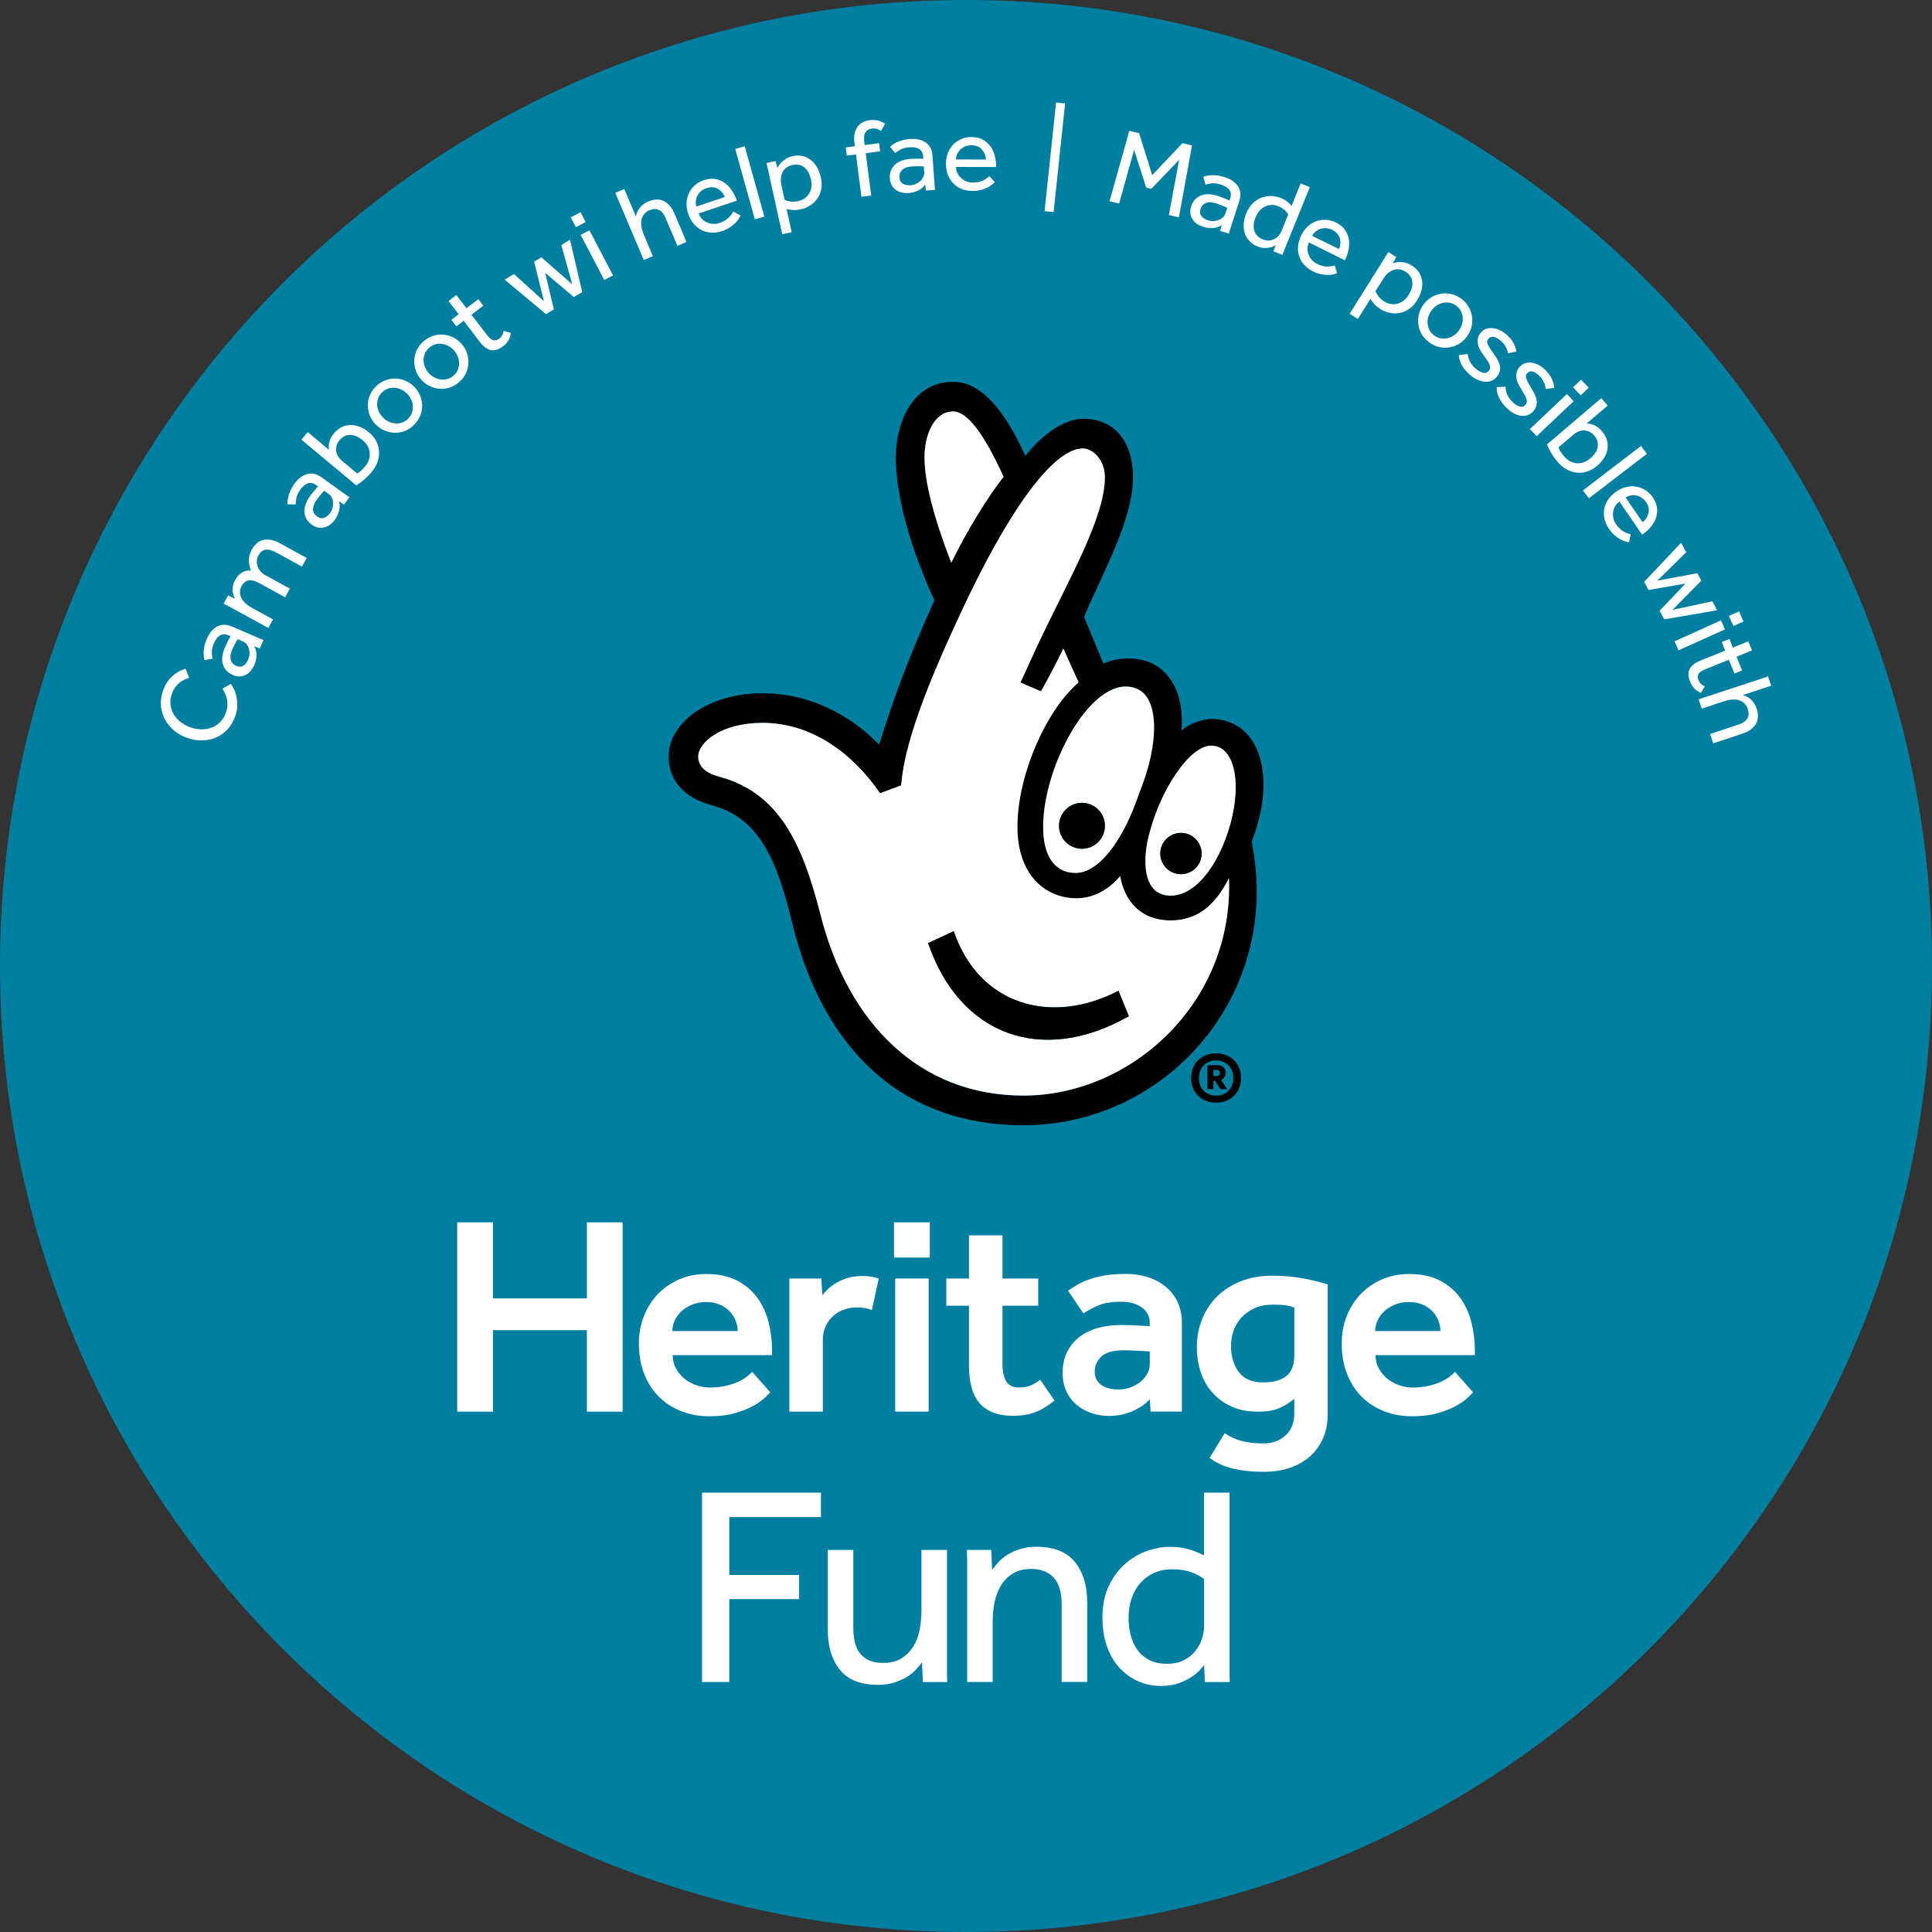 <?xml version="1.0" encoding="utf-8"?>
<svg version="1.1" id="Layer_1" xmlns="http://www.w3.org/2000/svg" xmlns:xlink="http://www.w3.org/1999/xlink" x="0px" y="0px"
	 viewBox="0 0 400 400" style="enable-background:new 0 0 400 400;" width="400" height="400" xml:space="preserve">
<rect x="0" y="0" width="400" height="400" fill="#333333" stroke="none"/>
<style type="text/css">
	.st0{fill:#007FA1;}
	.st1{fill:#FFFFFF;}
</style>
<path class="st0" d="M200,400c110.46,0,200-89.54,200-200S310.46,0,200,0S0,89.54,0,200S89.54,400,200,400"/>
<path d="M250.76,148.85c-1.44,0-4.5,0.81-6.15,2.45c0.62-7.17-2.04-12.48-6.95-14.32c-3.07-1.03-6.35-0.82-9.21,0.41l-4-9.62
	c3.68-9.01,10.13-19.97,10.13-28.98c0-6.95-3.51-12.08-10.27-12.08c-4.1,0-8.61,3.35-12.03,7.69c-4.7-10.43-9.62-15.35-14.93-15.35
	c-8.39,0-11.87,8.4-11.87,15.56c0,5.93,1.63,15.76,7.98,29.68c-4.3,9.62-7.58,17.6-11.46,29.88c-5.11-5.32-13.5-10.64-24.14-10.64
	c-5.52,0-10.23,1.43-13.91,3.9c-3.48,2.45-5.52,5.72-5.52,9.21c0,5.11,3.48,8.6,8.8,10.03c9.21,2.45,13.3,9.82,16.78,24.35
	c6.35,26.2,22.71,41.95,47.88,41.95c26.6,0,48.29-21.69,48.29-48.3c0-3.88-0.41-6.95-1.02-10.44c0.81-2.04,1.43-4.3,1.84-6.13
	C263.23,156.84,258.94,148.85,250.76,148.85z M211.88,226.84c-21.48,0-36.22-14.94-41.95-37.25c-3.88-15.35-8.8-25.58-21.28-28.85
	c-1.43-0.41-4.09-1.43-4.09-4.09c0-2.88,4.71-6.97,13.3-6.97c10.19,0,18.62,6.26,24.35,14.57l4.37-1.63
	c0.65-8.38,4.92-19.85,12.41-35.86c9.41-20.26,18.97-34.07,25.32-33.89c2.02,0.05,4.44,2.46,4.44,5.94c0,8.39-7.4,20.96-13.87,34.65
	c-0.65,1.37-3.6,7.86-3.6,7.86l4.23,1.83c1.39-2.33,4.26-7.93,4.64-8.87l3.17,7.02c-6.75,5.73-12.68,19.23-12.68,29.88
	c0,7.78,3.48,12.63,8.59,14.27c4.7,1.44,9.21,0.06,12.69-4.04c0.82,4.92,4.09,9.17,10.44,9.17c5.61,0,9.29-3.22,12.08-8.75
	C255.46,207.6,234.18,226.84,211.88,226.84z M197.35,85.2c2.86,0,6.34,4.51,10.43,13.51c-3.48,4.51-7.16,10.44-10.84,17.81
	c-3.69-9.62-5.53-16.79-5.53-21.9C191.41,90.32,193.25,85.2,197.35,85.2z M235.87,164.2c-3.48,10.24-8.49,16.5-13.15,16.53
	c-3.68,0.02-6.75-2.6-6.75-9.56c0-13.1,10.76-32.55,19.59-28.47C239.83,144.67,240.17,153.56,235.87,164.2z M250.76,154.38
	c4.09,0,5.93,5.53,4.7,12.89c-1.44,8.6-6.66,18.16-13.09,18.16c-6.14,0-5.78-8.13-4.35-13.04
	C240.27,163.59,246.26,154.38,250.76,154.38z"/>
<path class="st1" d="M254.44,181.81c-2.79,5.53-6.47,8.75-12.08,8.75c-6.35,0-9.62-4.25-10.44-9.17c-3.48,4.1-7.98,5.48-12.69,4.04
	c-5.12-1.63-8.59-6.49-8.59-14.27c0-10.65,5.93-24.15,12.68-29.88l-3.17-7.02c-0.39,0.94-3.26,6.54-4.64,8.87l-4.23-1.83
	c0,0,2.95-6.48,3.6-7.86c6.47-13.69,13.87-26.26,13.87-34.65c0-3.48-2.41-5.88-4.44-5.94c-6.35-0.18-15.91,13.63-25.32,33.89
	c-7.49,16.01-11.76,27.48-12.41,35.86l-4.37,1.63c-5.73-8.32-14.16-14.57-24.35-14.57c-8.59,0-13.3,4.09-13.3,6.97
	c0,2.66,2.66,3.68,4.09,4.09c12.48,3.28,17.39,13.5,21.28,28.85c5.73,22.31,20.47,37.25,41.95,37.25
	C234.18,226.84,255.46,207.6,254.44,181.81z M192.16,195.26l5.3-2.48c5.21,15.37,20.22,19.58,34.11,12.35l2.15,5.26
	C215.5,220.74,198.56,214.13,192.16,195.26z"/>
<path class="st1" d="M207.78,98.7c-4.1-9-7.57-13.51-10.43-13.51c-4.1,0-5.94,5.12-5.94,9.41c0,5.12,1.84,12.28,5.53,21.9
	C200.62,109.14,204.31,103.21,207.78,98.7z"/>
<path class="st1" d="M215.97,171.17c0,6.96,3.07,9.59,6.75,9.56c4.66-0.03,9.67-6.29,13.15-16.53c4.3-10.64,3.97-19.53-0.31-21.51
	C226.73,138.62,215.97,158.07,215.97,171.17z M224.01,175.72c-2.62,0-4.75-2.12-4.75-4.76c0-2.62,2.13-4.75,4.75-4.75
	c2.63,0,4.75,2.13,4.75,4.75C228.76,173.6,226.63,175.72,224.01,175.72z"/>
<path class="st1" d="M242.37,185.43c6.43,0,11.66-9.56,13.09-18.16c1.23-7.36-0.61-12.89-4.7-12.89c-4.5,0-10.49,9.21-12.74,18.01
	C236.59,177.3,236.23,185.43,242.37,185.43z M244.5,172.44c2.36,0,4.28,1.92,4.28,4.28c0,2.36-1.91,4.27-4.28,4.27
	c-2.36,0-4.28-1.91-4.28-4.27C240.22,174.36,242.14,172.44,244.5,172.44z"/>
<path d="M224.01,166.22c-2.62,0-4.75,2.13-4.75,4.75c0,2.63,2.13,4.76,4.75,4.76c2.63,0,4.75-2.12,4.75-4.76
	C228.76,168.35,226.63,166.22,224.01,166.22z"/>
<path d="M197.46,192.78l-5.3,2.48c6.4,18.87,23.34,25.48,41.56,15.13l-2.15-5.26C217.68,212.36,202.67,208.15,197.46,192.78z"/>
<path d="M244.5,180.99c2.36,0,4.28-1.91,4.28-4.27c0-2.36-1.91-4.28-4.28-4.28c-2.36,0-4.28,1.92-4.28,4.28
	C240.22,179.08,242.14,180.99,244.5,180.99z"/>
<g>
	<path d="M252.82,223.58c0.27-0.12,0.49-0.31,0.67-0.57c0.18-0.25,0.26-0.57,0.26-0.95c0-0.47-0.15-0.84-0.48-1.12
		c-0.32-0.28-0.72-0.42-1.22-0.42h-2.06v4.96h1.23v-1.72h0.36l1.09,1.72h1.38L252.82,223.58z M252.36,222.65
		c-0.13,0.09-0.35,0.13-0.65,0.13h-0.5v-1.27h0.7c0.2,0,0.35,0.05,0.48,0.15c0.12,0.1,0.18,0.26,0.18,0.49
		C252.57,222.4,252.5,222.56,252.36,222.65z"/>
	<path d="M256.55,221.1c-0.25-0.63-0.61-1.16-1.07-1.61c-0.46-0.44-1.01-0.79-1.64-1.04c-0.63-0.25-1.32-0.37-2.06-0.37
		c-0.74,0-1.42,0.12-2.06,0.37c-0.64,0.25-1.19,0.6-1.65,1.04c-0.46,0.45-0.81,0.98-1.07,1.61c-0.25,0.62-0.39,1.32-0.39,2.09
		c0,0.76,0.13,1.45,0.39,2.08c0.26,0.62,0.62,1.16,1.07,1.61c0.46,0.44,1.01,0.79,1.65,1.04c0.63,0.25,1.32,0.38,2.06,0.38
		c0.74,0,1.43-0.13,2.06-0.38c0.63-0.25,1.18-0.6,1.64-1.04c0.46-0.45,0.82-0.98,1.07-1.61c0.26-0.63,0.39-1.32,0.39-2.08
		C256.94,222.42,256.81,221.73,256.55,221.1z M255.09,224.68c-0.18,0.44-0.43,0.83-0.75,1.15c-0.32,0.33-0.69,0.58-1.13,0.75
		c-0.44,0.18-0.91,0.26-1.43,0.26c-0.53,0-1-0.08-1.44-0.26c-0.43-0.18-0.8-0.42-1.12-0.75c-0.32-0.32-0.57-0.71-0.74-1.15
		c-0.18-0.45-0.26-0.94-0.26-1.49c0-0.54,0.08-1.04,0.26-1.49c0.17-0.45,0.41-0.83,0.74-1.15c0.32-0.32,0.69-0.57,1.12-0.74
		c0.44-0.18,0.91-0.27,1.44-0.27c0.52,0,0.99,0.09,1.43,0.27c0.43,0.17,0.81,0.41,1.13,0.74c0.32,0.32,0.57,0.7,0.75,1.15
		c0.18,0.46,0.27,0.95,0.27,1.49C255.35,223.74,255.26,224.23,255.09,224.68z"/>
</g>
<g>
	<path class="st1" d="M94.66,253.07h7.4v15.75h19.45v-15.75h7.4v39.2h-7.4V275.4h-19.45v16.87h-7.4V253.07z"/>
	<path class="st1" d="M159.48,288.27c-0.12,0.12-0.44,0.44-0.97,0.97c-0.53,0.53-1.29,1.09-2.29,1.68c-1,0.59-2.27,1.12-3.82,1.59
		c-1.55,0.47-3.4,0.71-5.55,0.71c-2.2,0-4.19-0.37-5.99-1.12c-1.8-0.74-3.34-1.77-4.61-3.09c-1.27-1.31-2.25-2.89-2.94-4.73
		c-0.69-1.84-1.03-3.88-1.03-6.11c0-2.04,0.34-3.93,1.03-5.67c0.68-1.74,1.65-3.26,2.88-4.55c1.23-1.29,2.7-2.31,4.41-3.06
		c1.7-0.74,3.59-1.12,5.67-1.12c2.51,0,4.63,0.46,6.38,1.38c1.74,0.92,3.14,2.12,4.2,3.61c1.06,1.49,1.82,3.17,2.29,5.05
		c0.47,1.88,0.71,3.8,0.71,5.76v1h-20.57c0,1.02,0.23,1.94,0.68,2.76c0.45,0.82,1.04,1.53,1.76,2.12c0.72,0.59,1.55,1.04,2.47,1.35
		c0.92,0.31,1.83,0.47,2.73,0.47c1.33,0,2.5-0.13,3.5-0.38c1-0.25,1.85-0.55,2.56-0.88c0.71-0.33,1.28-0.69,1.73-1.06
		c0.45-0.37,0.79-0.68,1.03-0.91L159.48,288.27z M152.72,275.57c0-0.71-0.14-1.41-0.41-2.12c-0.27-0.71-0.68-1.34-1.2-1.91
		c-0.53-0.57-1.21-1.04-2.03-1.41c-0.82-0.37-1.76-0.56-2.82-0.56c-1.14,0-2.14,0.19-3.03,0.56c-0.88,0.37-1.62,0.84-2.2,1.41
		c-0.59,0.57-1.04,1.2-1.35,1.91c-0.31,0.71-0.47,1.41-0.47,2.12H152.72z"/>
	<path class="st1" d="M163.42,264.7h6.64l0.18,3.47c0.31-0.39,0.71-0.82,1.2-1.29c0.49-0.47,1.07-0.9,1.73-1.29
		c0.67-0.39,1.44-0.72,2.32-1c0.88-0.27,1.89-0.41,3.03-0.41c0.67,0,1.26,0.04,1.79,0.12c0.53,0.08,1.07,0.22,1.62,0.41l-1.41,6.52
		c-0.47-0.2-0.95-0.33-1.44-0.41c-0.49-0.08-1.07-0.12-1.73-0.12c-0.94,0-1.84,0.16-2.7,0.47c-0.86,0.31-1.61,0.76-2.23,1.35
		c-0.63,0.59-1.13,1.29-1.5,2.12c-0.37,0.82-0.56,1.74-0.56,2.76v14.87h-6.93V264.7z"/>
	<path class="st1" d="M185.1,253.07h7.4v7.29h-7.4V253.07z M185.34,264.7h6.93v27.56h-6.93V264.7z"/>
	<path class="st1" d="M200.62,270.34h-4.7v-5.64h4.7v-8.93h6.93v8.93h7.4v5.64h-7.4v12.05c0,1.57,0.27,2.77,0.79,3.61
		c0.53,0.84,1.38,1.26,2.56,1.26c1.1,0,1.97-0.16,2.62-0.47c0.65-0.31,1.26-0.68,1.85-1.12l2.94,4.29
		c-1.37,1.14-2.72,1.95-4.05,2.44c-1.33,0.49-2.82,0.73-4.47,0.73c-1.68,0-3.11-0.24-4.29-0.73c-1.18-0.49-2.13-1.18-2.85-2.09
		c-0.73-0.9-1.24-1.99-1.56-3.26c-0.31-1.27-0.47-2.67-0.47-4.2V270.34z"/>
	<path class="st1" d="M238.05,289.68c-0.74,0.9-1.88,1.7-3.41,2.41c-1.53,0.71-3.23,1.06-5.11,1.06c-1.14,0-2.26-0.18-3.38-0.53
		s-2.14-0.89-3.06-1.62c-0.92-0.72-1.67-1.65-2.23-2.79c-0.57-1.14-0.85-2.47-0.85-4c0-1.57,0.29-2.97,0.88-4.2
		c0.59-1.23,1.41-2.27,2.47-3.12c1.06-0.84,2.33-1.48,3.82-1.91c1.49-0.43,3.13-0.65,4.94-0.65c0.55,0,1.15,0.01,1.82,0.03
		c0.67,0.02,1.31,0.05,1.94,0.09c0.71,0.04,1.43,0.08,2.17,0.12v-0.65c0-1.37-0.55-2.45-1.65-3.23c-1.1-0.78-2.53-1.18-4.29-1.18
		c-1.96,0-3.53,0.26-4.7,0.76c-1.18,0.51-2.21,1.06-3.11,1.65l-3.17-4.7c0.55-0.39,1.18-0.79,1.88-1.21
		c0.71-0.41,1.53-0.78,2.47-1.12c0.94-0.33,2.03-0.61,3.26-0.82c1.23-0.22,2.67-0.32,4.32-0.32c1.76,0,3.36,0.25,4.79,0.74
		c1.43,0.49,2.65,1.18,3.67,2.06c1.02,0.88,1.8,1.94,2.35,3.17c0.55,1.24,0.82,2.58,0.82,4.03v18.51h-6.46L238.05,289.68z
		 M238.05,279.8c-0.71-0.04-1.39-0.08-2.06-0.12c-0.55-0.04-1.13-0.07-1.73-0.09c-0.61-0.02-1.13-0.03-1.56-0.03
		c-2.23,0-3.8,0.44-4.7,1.32c-0.9,0.88-1.35,1.89-1.35,3.03c0,1.18,0.42,2.1,1.26,2.76c0.84,0.67,2.09,1,3.73,1
		c0.82,0,1.62-0.14,2.38-0.41c0.76-0.27,1.44-0.65,2.03-1.12c0.59-0.47,1.07-1.02,1.44-1.65c0.37-0.63,0.56-1.29,0.56-2V279.8z"/>
	<path class="st1" d="M253.56,296.73c1.1,0.74,2.28,1.28,3.56,1.62c1.27,0.33,2.77,0.5,4.5,0.5c1.8,0,3.31-0.55,4.53-1.65
		c1.21-1.1,1.82-2.63,1.82-4.58v-3c-0.94,0.78-1.97,1.42-3.09,1.91c-1.12,0.49-2.6,0.74-4.44,0.74c-2,0-3.77-0.33-5.32-1
		c-1.55-0.67-2.87-1.6-3.97-2.79c-1.1-1.19-1.93-2.6-2.5-4.23c-0.57-1.62-0.85-3.42-0.85-5.38c0-2.04,0.36-3.96,1.09-5.76
		c0.72-1.8,1.76-3.37,3.11-4.7c1.35-1.33,2.99-2.38,4.91-3.14c1.92-0.76,4.07-1.15,6.46-1.15c2.39,0,4.59,0.2,6.61,0.59
		c2.02,0.39,3.65,0.8,4.91,1.23v26.8c0,1.92-0.33,3.62-1,5.11c-0.67,1.49-1.59,2.74-2.76,3.76c-1.18,1.02-2.57,1.79-4.17,2.32
		c-1.61,0.53-3.35,0.79-5.23,0.79c-1.45,0-2.73-0.07-3.85-0.21c-1.12-0.14-2.12-0.32-3-0.56c-0.88-0.24-1.69-0.53-2.41-0.88
		c-0.73-0.35-1.4-0.76-2.03-1.23L253.56,296.73z M267.96,270.7c-0.55-0.2-1.12-0.34-1.7-0.44c-0.59-0.1-1.51-0.15-2.76-0.15
		c-1.41,0-2.64,0.24-3.7,0.71c-1.06,0.47-1.96,1.1-2.7,1.88c-0.74,0.78-1.3,1.7-1.67,2.73c-0.37,1.04-0.56,2.13-0.56,3.26
		c0,2.12,0.53,3.9,1.59,5.35c1.06,1.45,2.76,2.17,5.11,2.17c2.12,0,3.71-0.45,4.79-1.35c1.08-0.9,1.62-2.33,1.62-4.29V270.7z"/>
	<path class="st1" d="M304.99,288.27c-0.12,0.12-0.44,0.44-0.97,0.97s-1.29,1.09-2.29,1.68c-1,0.59-2.27,1.12-3.82,1.59
		c-1.55,0.47-3.4,0.71-5.55,0.71c-2.2,0-4.19-0.37-5.99-1.12c-1.8-0.74-3.34-1.77-4.61-3.09c-1.27-1.31-2.25-2.89-2.94-4.73
		c-0.69-1.84-1.03-3.88-1.03-6.11c0-2.04,0.34-3.93,1.03-5.67c0.68-1.74,1.65-3.26,2.88-4.55c1.23-1.29,2.7-2.31,4.41-3.06
		c1.7-0.74,3.59-1.12,5.67-1.12c2.51,0,4.63,0.46,6.38,1.38c1.74,0.92,3.14,2.12,4.2,3.61c1.06,1.49,1.82,3.17,2.29,5.05
		c0.47,1.88,0.71,3.8,0.71,5.76v1h-20.57c0,1.02,0.23,1.94,0.68,2.76c0.45,0.82,1.04,1.53,1.76,2.12c0.72,0.59,1.55,1.04,2.47,1.35
		c0.92,0.31,1.83,0.47,2.73,0.47c1.33,0,2.5-0.13,3.5-0.38c1-0.25,1.85-0.55,2.56-0.88s1.28-0.69,1.73-1.06
		c0.45-0.37,0.79-0.68,1.03-0.91L304.99,288.27z M298.23,275.57c0-0.71-0.14-1.41-0.41-2.12c-0.27-0.71-0.68-1.34-1.2-1.91
		c-0.53-0.57-1.21-1.04-2.03-1.41c-0.82-0.37-1.76-0.56-2.82-0.56c-1.14,0-2.14,0.19-3.03,0.56c-0.88,0.37-1.62,0.84-2.2,1.41
		c-0.59,0.57-1.04,1.2-1.35,1.91c-0.31,0.71-0.47,1.41-0.47,2.12H298.23z"/>
</g>
<g>
	<path class="st1" d="M145.35,309.04h24.62v5.05h-18.98v11.99h14.46v5h-14.46v17.16h-5.64V309.04z"/>
	<path class="st1" d="M171.38,320.91h5.29v16.04c0,2.59,0.53,4.46,1.59,5.61c1.06,1.16,2.59,1.73,4.58,1.73
		c1.53,0,2.79-0.31,3.79-0.94c1-0.63,1.81-1.44,2.44-2.44c0.63-1,1.07-2.14,1.32-3.41c0.25-1.27,0.38-2.58,0.38-3.91v-12.69h5.29
		v24.57c0,0.16,0,0.52,0,1.09c0,0.57,0.02,1.13,0.06,1.68h-5.05l-0.18-4.06c-0.35,0.47-0.78,0.98-1.29,1.53
		c-0.51,0.55-1.14,1.05-1.88,1.5c-0.74,0.45-1.61,0.83-2.59,1.15c-0.98,0.31-2.1,0.47-3.35,0.47c-3.57,0-6.19-1.03-7.87-3.09
		c-1.69-2.06-2.53-4.87-2.53-8.43V320.91z"/>
	<path class="st1" d="M200.24,348.23v-24.51c0-0.35,0-0.71,0-1.09c0-0.37-0.02-0.95-0.06-1.73h5.05l0.18,4.11
		c0.35-0.47,0.78-0.99,1.29-1.56c0.51-0.57,1.14-1.09,1.88-1.56c0.74-0.47,1.62-0.86,2.62-1.18c1-0.31,2.12-0.47,3.38-0.47
		c3.56,0,6.21,1.04,7.93,3.12c1.72,2.08,2.59,4.9,2.59,8.46v16.4h-5.29v-15.98c0-2.55-0.55-4.42-1.65-5.61
		c-1.1-1.2-2.64-1.79-4.64-1.79c-1.53,0-2.8,0.31-3.82,0.94c-1.02,0.63-1.83,1.44-2.44,2.44c-0.61,1-1.05,2.14-1.32,3.41
		c-0.27,1.27-0.41,2.58-0.41,3.91v12.69H200.24z"/>
	<path class="st1" d="M249.3,344.77c-0.2,0.24-0.52,0.6-0.97,1.09c-0.45,0.49-1.05,0.97-1.79,1.44c-0.74,0.47-1.62,0.88-2.62,1.23
		c-1,0.35-2.17,0.53-3.5,0.53c-1.72,0-3.33-0.33-4.82-1c-1.49-0.67-2.78-1.61-3.88-2.82c-1.1-1.21-1.95-2.69-2.56-4.44
		c-0.61-1.74-0.91-3.69-0.91-5.85c0-2.59,0.45-4.81,1.35-6.67c0.9-1.86,2.05-3.39,3.44-4.58c1.39-1.19,2.9-2.07,4.52-2.62
		c1.63-0.55,3.16-0.82,4.61-0.82c1.49,0,2.77,0.16,3.85,0.47c1.08,0.31,2.16,0.74,3.26,1.29v-12.99h5.29v36.44c0,0.16,0,0.52,0,1.09
		c0,0.57,0.02,1.13,0.06,1.68h-5.17L249.3,344.77z M249.3,326.96c-0.71-0.59-1.61-1.08-2.7-1.47c-1.1-0.39-2.43-0.59-4-0.59
		c-1.29,0-2.48,0.24-3.56,0.71c-1.08,0.47-2.02,1.14-2.82,2c-0.8,0.86-1.43,1.92-1.88,3.17c-0.45,1.25-0.68,2.66-0.68,4.23
		c0,1.29,0.16,2.52,0.47,3.67c0.31,1.16,0.79,2.17,1.44,3.03c0.65,0.86,1.47,1.54,2.47,2.03c1,0.49,2.18,0.73,3.56,0.73
		c1.37,0,2.55-0.25,3.53-0.76c0.98-0.51,1.77-1.15,2.38-1.91c0.61-0.76,1.06-1.61,1.35-2.53c0.29-0.92,0.44-1.77,0.44-2.56V326.96z"
		/>
</g>
<g>
	<path class="st1" d="M47.76,141.58c0.21,0.24,0.42,0.59,0.64,1.03c0.22,0.44,0.4,0.95,0.53,1.52s0.2,1.2,0.2,1.88
		c0,0.68-0.13,1.4-0.38,2.14c-0.35,1.06-0.86,1.97-1.53,2.72c-0.67,0.75-1.44,1.33-2.31,1.74c-0.88,0.41-1.83,0.64-2.86,0.68
		c-1.03,0.05-2.08-0.11-3.16-0.47c-1.05-0.35-1.97-0.85-2.77-1.51c-0.8-0.66-1.44-1.42-1.92-2.28s-0.77-1.8-0.87-2.81
		c-0.1-1.01,0.03-2.06,0.39-3.13c0.25-0.76,0.58-1.41,0.96-1.95c0.39-0.54,0.8-0.99,1.23-1.35c0.43-0.36,0.86-0.64,1.3-0.86
		c0.44-0.21,0.84-0.37,1.21-0.47l0.76,1.88c-0.3,0.09-0.62,0.21-0.97,0.36c-0.35,0.15-0.68,0.35-1.01,0.61
		c-0.32,0.26-0.63,0.58-0.92,0.96c-0.29,0.38-0.52,0.85-0.71,1.41c-0.26,0.79-0.35,1.55-0.26,2.27c0.09,0.73,0.33,1.39,0.69,2
		c0.37,0.61,0.86,1.14,1.47,1.6c0.61,0.46,1.31,0.82,2.08,1.08c0.78,0.26,1.54,0.38,2.3,0.37c0.76-0.01,1.46-0.15,2.11-0.41
		c0.65-0.26,1.21-0.65,1.71-1.18s0.87-1.16,1.12-1.92c0.21-0.65,0.32-1.23,0.31-1.75c-0.01-0.52-0.08-0.98-0.2-1.38
		s-0.27-0.74-0.43-1.03c-0.17-0.29-0.31-0.53-0.42-0.73L47.76,141.58z"/>
	<path class="st1" d="M52.63,133.79c0.33,0.57,0.49,1.2,0.47,1.89c-0.02,0.69-0.16,1.35-0.43,1.98c-0.17,0.4-0.4,0.78-0.67,1.13
		c-0.27,0.35-0.6,0.64-0.99,0.86c-0.38,0.22-0.81,0.35-1.28,0.39c-0.47,0.04-0.98-0.06-1.54-0.3c-1.04-0.45-1.72-1.17-2.03-2.17
		s-0.17-2.18,0.42-3.56c0.1-0.22,0.21-0.46,0.32-0.7c0.12-0.24,0.24-0.47,0.35-0.69c0.11-0.22,0.21-0.4,0.29-0.57
		s0.15-0.27,0.19-0.34l-0.35-0.15c-0.72-0.31-1.33-0.31-1.83-0.01c-0.5,0.3-0.91,0.83-1.24,1.58c-0.32,0.74-0.46,1.36-0.45,1.88
		s0.07,0.97,0.15,1.35l-1.65,0.33c-0.07-0.23-0.12-0.49-0.16-0.78c-0.04-0.3-0.05-0.63-0.03-1c0.02-0.37,0.08-0.77,0.17-1.21
		c0.1-0.44,0.26-0.92,0.49-1.45c0.54-1.25,1.26-2.1,2.17-2.56c0.91-0.46,1.92-0.44,3.03,0.03l5.65,2.43
		c0.11,0.05,0.23,0.1,0.37,0.16s0.3,0.12,0.5,0.19l-0.75,1.75L52.63,133.79z M49.2,132.34c-0.04,0.05-0.1,0.15-0.19,0.3
		c-0.09,0.15-0.19,0.33-0.29,0.53c-0.1,0.2-0.21,0.42-0.33,0.65c-0.11,0.23-0.22,0.46-0.32,0.68c-0.23,0.53-0.35,0.98-0.36,1.36
		c-0.01,0.38,0.03,0.7,0.14,0.97c0.11,0.27,0.26,0.49,0.46,0.65c0.2,0.17,0.4,0.3,0.61,0.39c0.53,0.23,1,0.22,1.43-0.03
		c0.43-0.24,0.78-0.69,1.05-1.33c0.15-0.36,0.24-0.73,0.26-1.11c0.02-0.38-0.03-0.74-0.13-1.08c-0.1-0.34-0.26-0.65-0.47-0.92
		c-0.21-0.27-0.46-0.47-0.76-0.6L49.2,132.34z"/>
	<path class="st1" d="M55.56,130.02l-8.29-4.54c-0.12-0.07-0.24-0.13-0.37-0.2s-0.33-0.17-0.6-0.3l0.94-1.71l1.42,0.7
		c-0.1-0.19-0.2-0.43-0.3-0.71c-0.1-0.28-0.16-0.58-0.19-0.91s-0.01-0.68,0.07-1.06c0.07-0.38,0.22-0.79,0.46-1.21
		c0.39-0.72,0.86-1.23,1.4-1.55s1.16-0.46,1.85-0.42c-0.23-0.61-0.37-1.28-0.42-2c-0.04-0.72,0.15-1.48,0.59-2.28
		c0.65-1.19,1.49-1.88,2.51-2.06c1.02-0.18,2.13,0.05,3.32,0.71l5.55,3.04l-0.98,1.79l-5.41-2.96c-0.86-0.47-1.59-0.65-2.18-0.53
		c-0.59,0.12-1.06,0.5-1.42,1.15c-0.2,0.37-0.31,0.75-0.33,1.15c-0.02,0.4,0.04,0.78,0.16,1.15c0.12,0.37,0.32,0.71,0.59,1.02
		c0.27,0.31,0.59,0.57,0.96,0.77l5.13,2.81l-0.98,1.79l-5.41-2.96c-0.86-0.47-1.59-0.65-2.18-0.53c-0.59,0.12-1.06,0.49-1.41,1.13
		c-0.27,0.49-0.39,0.96-0.36,1.41c0.03,0.45,0.16,0.87,0.38,1.26c0.23,0.39,0.54,0.75,0.92,1.07c0.39,0.33,0.8,0.61,1.24,0.85
		l4.3,2.35L55.56,130.02z"/>
	<path class="st1" d="M70.17,103.76c0.2,0.63,0.22,1.28,0.05,1.95s-0.45,1.28-0.84,1.84c-0.26,0.36-0.55,0.68-0.9,0.96
		c-0.34,0.28-0.73,0.49-1.15,0.63c-0.42,0.14-0.87,0.17-1.33,0.11c-0.47-0.06-0.95-0.27-1.44-0.62c-0.92-0.66-1.43-1.51-1.52-2.55
		c-0.09-1.04,0.3-2.17,1.17-3.39c0.14-0.2,0.3-0.4,0.47-0.61c0.17-0.21,0.33-0.41,0.49-0.6c0.15-0.19,0.29-0.35,0.41-0.49
		c0.12-0.14,0.21-0.23,0.26-0.29l-0.31-0.23c-0.64-0.46-1.23-0.59-1.79-0.4c-0.55,0.19-1.07,0.62-1.54,1.28
		c-0.47,0.65-0.75,1.23-0.84,1.74c-0.09,0.51-0.14,0.96-0.14,1.35l-1.68-0.03c-0.02-0.24-0.01-0.5,0.01-0.8
		c0.03-0.3,0.09-0.62,0.19-0.98s0.24-0.74,0.43-1.14c0.19-0.4,0.45-0.84,0.78-1.31c0.79-1.11,1.68-1.78,2.67-2.03
		c0.99-0.25,1.97-0.02,2.96,0.68l4.99,3.58c0.1,0.07,0.21,0.15,0.32,0.23c0.12,0.08,0.27,0.18,0.45,0.29l-1.11,1.55L70.17,103.76z
		 M67.13,101.61c-0.05,0.04-0.13,0.12-0.25,0.25c-0.12,0.13-0.25,0.28-0.4,0.46c-0.14,0.18-0.3,0.36-0.46,0.56
		c-0.16,0.2-0.31,0.4-0.46,0.59c-0.33,0.47-0.55,0.88-0.65,1.25c-0.09,0.37-0.12,0.69-0.07,0.98s0.15,0.53,0.31,0.74
		c0.16,0.21,0.33,0.38,0.51,0.51c0.47,0.33,0.93,0.43,1.4,0.28c0.47-0.15,0.91-0.5,1.31-1.07c0.23-0.32,0.39-0.66,0.49-1.03
		c0.1-0.37,0.13-0.73,0.11-1.08c-0.03-0.35-0.11-0.69-0.26-1c-0.15-0.31-0.35-0.56-0.61-0.74L67.13,101.61z"/>
	<path class="st1" d="M62.41,91.03l1.31-1.57l4.4,3.68c-0.04-0.17-0.06-0.38-0.06-0.63c-0.01-0.25,0.02-0.53,0.09-0.83
		s0.17-0.62,0.33-0.95c0.16-0.33,0.38-0.66,0.66-1c0.5-0.6,1.05-1.04,1.65-1.32c0.6-0.28,1.21-0.42,1.86-0.42
		c0.64,0,1.28,0.14,1.92,0.41c0.64,0.27,1.25,0.65,1.83,1.13c0.64,0.53,1.13,1.13,1.48,1.8c0.35,0.67,0.55,1.36,0.6,2.08
		c0.05,0.72-0.05,1.45-0.3,2.18c-0.25,0.74-0.66,1.44-1.22,2.11c-0.55,0.66-1.12,1.23-1.7,1.71c-0.58,0.48-1.08,0.84-1.51,1.07
		L62.41,91.03z M73.97,98.05c0.18-0.12,0.4-0.28,0.65-0.48c0.25-0.19,0.57-0.52,0.96-0.99c0.38-0.45,0.65-0.92,0.8-1.4
		c0.16-0.48,0.21-0.96,0.17-1.44c-0.04-0.48-0.19-0.94-0.44-1.39c-0.25-0.44-0.59-0.85-1.02-1.2c-0.37-0.31-0.76-0.56-1.18-0.76
		c-0.42-0.2-0.83-0.31-1.25-0.34c-0.42-0.03-0.83,0.04-1.23,0.2c-0.4,0.16-0.77,0.45-1.12,0.87c-0.32,0.38-0.53,0.77-0.63,1.17
		c-0.11,0.4-0.13,0.78-0.07,1.15c0.05,0.37,0.18,0.72,0.39,1.05c0.21,0.33,0.46,0.62,0.76,0.87L73.97,98.05z"/>
	<path class="st1" d="M85.77,87.91c-0.57,0.58-1.2,1.01-1.89,1.29s-1.39,0.41-2.1,0.4c-0.71-0.01-1.4-0.15-2.08-0.43
		c-0.67-0.27-1.29-0.68-1.84-1.22s-0.96-1.15-1.25-1.82c-0.28-0.67-0.43-1.36-0.45-2.07c-0.02-0.71,0.1-1.41,0.37-2.1
		c0.27-0.69,0.69-1.33,1.26-1.91c0.56-0.57,1.19-0.99,1.88-1.27c0.69-0.28,1.39-0.41,2.11-0.41c0.72,0.01,1.41,0.15,2.09,0.42
		c0.67,0.27,1.29,0.68,1.83,1.22c0.55,0.54,0.96,1.15,1.25,1.82c0.28,0.67,0.43,1.37,0.45,2.08c0.01,0.72-0.11,1.42-0.38,2.11
		C86.74,86.71,86.33,87.34,85.77,87.91z M84.51,86.67c0.38-0.39,0.65-0.81,0.8-1.28c0.15-0.46,0.21-0.93,0.17-1.4
		c-0.04-0.46-0.17-0.92-0.39-1.35c-0.22-0.44-0.5-0.83-0.84-1.17c-0.33-0.33-0.72-0.6-1.16-0.81c-0.44-0.21-0.9-0.33-1.37-0.37
		c-0.48-0.03-0.94,0.02-1.4,0.18c-0.46,0.15-0.88,0.42-1.26,0.81c-0.38,0.39-0.65,0.81-0.8,1.28c-0.15,0.47-0.21,0.93-0.17,1.4
		c0.04,0.46,0.17,0.92,0.39,1.35c0.22,0.44,0.5,0.83,0.84,1.17c0.34,0.34,0.73,0.61,1.17,0.82c0.43,0.21,0.89,0.33,1.37,0.36
		c0.48,0.04,0.94-0.02,1.4-0.18C83.7,87.32,84.13,87.05,84.51,86.67z"/>
	<path class="st1" d="M95.06,79.1c-0.61,0.54-1.27,0.92-1.98,1.15c-0.71,0.23-1.41,0.31-2.12,0.24c-0.71-0.06-1.39-0.26-2.04-0.58
		c-0.66-0.32-1.24-0.77-1.74-1.35c-0.51-0.58-0.88-1.21-1.11-1.91s-0.33-1.39-0.3-2.1s0.21-1.4,0.52-2.07
		c0.32-0.67,0.78-1.27,1.4-1.81c0.6-0.53,1.26-0.9,1.96-1.13c0.71-0.23,1.42-0.31,2.13-0.25c0.71,0.06,1.4,0.25,2.05,0.57
		c0.65,0.32,1.23,0.77,1.74,1.35c0.51,0.58,0.88,1.22,1.11,1.91c0.23,0.69,0.33,1.39,0.29,2.11c-0.04,0.72-0.21,1.41-0.53,2.08
		S95.67,78.57,95.06,79.1z M93.9,77.77c0.41-0.36,0.71-0.76,0.89-1.22c0.19-0.45,0.27-0.91,0.27-1.38c-0.01-0.47-0.1-0.93-0.29-1.38
		c-0.18-0.45-0.44-0.86-0.75-1.22c-0.31-0.35-0.67-0.65-1.1-0.89c-0.42-0.24-0.87-0.4-1.34-0.47c-0.47-0.07-0.94-0.04-1.41,0.07
		c-0.47,0.12-0.91,0.36-1.32,0.72c-0.41,0.36-0.71,0.76-0.89,1.22c-0.19,0.45-0.28,0.91-0.27,1.38c0.01,0.47,0.1,0.93,0.29,1.38
		c0.18,0.45,0.44,0.86,0.75,1.22c0.32,0.36,0.69,0.67,1.11,0.9c0.42,0.24,0.86,0.39,1.33,0.46s0.94,0.04,1.41-0.08
		C93.05,78.37,93.49,78.13,93.9,77.77z"/>
	<path class="st1" d="M96,66.41l-1.51,1.16l-1.04-1.35l1.51-1.16l-2.1-2.74l1.62-1.24l2.1,2.74l2.45-1.88l1.03,1.35l-2.45,1.88
		l3.16,4.12c0.52,0.67,0.97,1.05,1.38,1.15c0.4,0.09,0.8-0.01,1.18-0.3c0.31-0.24,0.53-0.48,0.66-0.74c0.13-0.25,0.22-0.55,0.28-0.9
		l1.5,0.43c-0.09,0.6-0.26,1.12-0.51,1.55c-0.25,0.43-0.63,0.84-1.13,1.22c-0.89,0.68-1.72,0.94-2.51,0.78
		c-0.78-0.16-1.56-0.75-2.34-1.77L96,66.41z"/>
	<path class="st1" d="M104.49,57.9l1.92-1.17l6.21,5.64l-2.03-8.19l1.49-0.91l6.4,5.6l-2.26-8.13l1.8-1.1l2.52,10.82l-1.72,1.05
		l-5.93-5.01l1.78,7.55l-1.62,0.99L104.49,57.9z"/>
	<path class="st1" d="M118.17,45l2.03-1.06l1.06,2.03l-2.03,1.06L118.17,45z M120.22,48.63l1.81-0.95l4.89,9.34l-1.81,0.95
		L120.22,48.63z"/>
	<path class="st1" d="M127.39,39.92l1.86-0.79l2.4,5.66c0.05-0.22,0.13-0.47,0.23-0.74c0.1-0.27,0.24-0.55,0.44-0.83
		c0.19-0.28,0.44-0.55,0.74-0.81c0.3-0.26,0.67-0.48,1.12-0.67c1.27-0.54,2.36-0.57,3.29-0.09c0.93,0.48,1.66,1.35,2.19,2.62
		l2.47,5.82l-1.88,0.8l-2.41-5.68c-0.38-0.9-0.86-1.49-1.43-1.75c-0.57-0.26-1.21-0.24-1.92,0.06c-0.54,0.23-0.95,0.53-1.21,0.91
		c-0.27,0.38-0.43,0.79-0.5,1.23c-0.07,0.45-0.05,0.92,0.04,1.41c0.1,0.49,0.24,0.98,0.44,1.45l1.91,4.51l-1.88,0.8L127.39,39.92z"
		/>
	<path class="st1" d="M153.31,44.6c-0.07,0.17-0.19,0.39-0.35,0.67c-0.16,0.28-0.39,0.57-0.7,0.88c-0.3,0.31-0.68,0.62-1.13,0.92
		s-0.99,0.56-1.62,0.77c-0.77,0.26-1.53,0.37-2.26,0.33s-1.41-0.22-2.02-0.54c-0.62-0.32-1.16-0.76-1.64-1.34
		c-0.47-0.57-0.84-1.26-1.12-2.07c-0.25-0.73-0.35-1.46-0.33-2.18c0.03-0.72,0.19-1.39,0.47-2s0.69-1.16,1.21-1.64
		c0.52-0.48,1.14-0.84,1.87-1.09c0.86-0.29,1.65-0.37,2.38-0.25c0.73,0.12,1.38,0.39,1.96,0.8c0.58,0.41,1.08,0.94,1.5,1.58
		c0.42,0.64,0.76,1.34,1.02,2.1l-7.89,2.66c0.16,0.44,0.4,0.81,0.7,1.13c0.3,0.31,0.65,0.55,1.04,0.72c0.39,0.17,0.81,0.27,1.25,0.3
		c0.44,0.03,0.88-0.03,1.3-0.18c0.85-0.29,1.49-0.66,1.94-1.13c0.45-0.47,0.75-0.88,0.9-1.24L153.31,44.6z M150.08,40.78
		c-0.32-0.75-0.81-1.32-1.48-1.7c-0.67-0.38-1.45-0.42-2.34-0.12c-0.46,0.15-0.84,0.37-1.16,0.65c-0.31,0.28-0.55,0.59-0.73,0.94
		c-0.17,0.34-0.27,0.71-0.3,1.09c-0.03,0.39,0.01,0.76,0.12,1.12L150.08,40.78z"/>
	<path class="st1" d="M152.22,30.83l1.97-0.55l4.06,14.57l-1.97,0.55L152.22,30.83z"/>
	<path class="st1" d="M161.96,48.49l-3.02-13.66c-0.03-0.13-0.06-0.27-0.09-0.41c-0.03-0.14-0.09-0.36-0.17-0.65l1.9-0.42l0.39,1.45
		c0.07-0.16,0.19-0.35,0.33-0.59c0.15-0.23,0.35-0.47,0.6-0.71c0.25-0.24,0.55-0.47,0.91-0.68c0.36-0.21,0.78-0.37,1.29-0.48
		c0.8-0.18,1.52-0.18,2.17-0.01s1.22,0.46,1.71,0.88c0.5,0.42,0.91,0.93,1.24,1.54s0.57,1.28,0.73,2c0.21,0.93,0.22,1.77,0.06,2.52
		c-0.17,0.75-0.46,1.4-0.87,1.96c-0.41,0.56-0.91,1.01-1.49,1.36s-1.17,0.6-1.78,0.73c-0.69,0.15-1.27,0.21-1.72,0.16
		c-0.45-0.05-0.88-0.11-1.29-0.19l1.05,4.78L161.96,48.49z M162.46,41.39c0.28,0.14,0.66,0.25,1.14,0.33
		c0.48,0.08,1.05,0.05,1.72-0.1c0.5-0.11,0.94-0.31,1.32-0.58c0.38-0.28,0.68-0.62,0.91-1.01c0.23-0.4,0.38-0.84,0.44-1.32
		s0.04-0.98-0.08-1.52c-0.11-0.5-0.27-0.96-0.48-1.38c-0.21-0.42-0.47-0.77-0.79-1.06c-0.32-0.29-0.69-0.49-1.12-0.6
		c-0.43-0.11-0.92-0.11-1.48,0.01c-0.71,0.16-1.27,0.49-1.69,0.99c-0.42,0.5-0.64,1.15-0.69,1.95c-0.02,0.25-0.01,0.52,0.04,0.79
		c0.04,0.28,0.1,0.56,0.17,0.86L162.46,41.39z"/>
	<path class="st1" d="M177.22,31.97l-1.89,0.24l-0.22-1.69l1.89-0.24l-0.11-0.85c-0.09-0.7-0.07-1.33,0.07-1.87
		c0.13-0.54,0.35-1,0.64-1.38c0.29-0.37,0.65-0.67,1.06-0.88c0.41-0.21,0.86-0.35,1.34-0.41c0.55-0.07,1.11-0.06,1.66,0.05
		c0.55,0.1,1.08,0.34,1.59,0.7l-0.84,1.44c-0.61-0.39-1.24-0.55-1.87-0.47c-0.59,0.08-1.03,0.32-1.33,0.74
		c-0.3,0.42-0.4,1.09-0.28,2l0.09,0.68l2.99-0.39l0.22,1.69l-2.99,0.39l1.13,8.77l-2.02,0.26L177.22,31.97z"/>
	<path class="st1" d="M191.55,38.17c-0.36,0.56-0.84,0.98-1.47,1.28c-0.62,0.3-1.27,0.48-1.95,0.52c-0.44,0.03-0.88,0-1.31-0.08
		s-0.84-0.24-1.21-0.48c-0.38-0.24-0.68-0.56-0.93-0.96c-0.25-0.4-0.39-0.9-0.44-1.5c-0.08-1.13,0.25-2.06,1-2.8
		c0.74-0.73,1.86-1.15,3.36-1.26c0.24-0.02,0.5-0.03,0.77-0.03c0.27,0,0.53-0.01,0.77-0.01c0.24,0,0.46,0,0.64,0
		c0.18,0,0.31,0.01,0.39,0.02l-0.03-0.38c-0.05-0.78-0.33-1.33-0.83-1.63c-0.5-0.31-1.16-0.43-1.97-0.37
		c-0.8,0.06-1.42,0.21-1.88,0.46c-0.45,0.25-0.83,0.5-1.13,0.75l-1.05-1.31c0.17-0.16,0.38-0.33,0.62-0.5
		c0.25-0.17,0.54-0.33,0.88-0.48c0.34-0.15,0.72-0.28,1.15-0.4c0.43-0.11,0.93-0.19,1.51-0.23c1.36-0.1,2.45,0.16,3.27,0.76
		c0.82,0.6,1.28,1.51,1.36,2.71l0.43,6.13c0.01,0.12,0.02,0.25,0.03,0.4c0.01,0.14,0.03,0.32,0.06,0.53l-1.9,0.13L191.55,38.17z
		 M191.27,34.47c-0.06-0.01-0.18-0.02-0.36-0.03s-0.38-0.02-0.6-0.02c-0.23,0-0.47,0-0.73,0.01c-0.26,0-0.51,0.01-0.75,0.03
		c-0.57,0.04-1.03,0.14-1.38,0.3c-0.35,0.16-0.61,0.35-0.8,0.57s-0.31,0.45-0.37,0.71c-0.06,0.25-0.08,0.49-0.06,0.72
		c0.04,0.57,0.27,0.99,0.68,1.26c0.41,0.27,0.97,0.38,1.66,0.33c0.39-0.03,0.76-0.12,1.11-0.28c0.34-0.16,0.64-0.36,0.9-0.61
		c0.26-0.25,0.46-0.52,0.6-0.84c0.14-0.31,0.21-0.63,0.19-0.94L191.27,34.47z"/>
	<path class="st1" d="M205.96,37.68c-0.12,0.14-0.3,0.31-0.54,0.52c-0.24,0.21-0.56,0.41-0.94,0.61c-0.38,0.2-0.84,0.36-1.36,0.51
		c-0.52,0.14-1.12,0.21-1.78,0.21c-0.82,0-1.56-0.14-2.24-0.41c-0.68-0.27-1.26-0.66-1.74-1.16c-0.48-0.5-0.86-1.1-1.12-1.79
		c-0.26-0.7-0.39-1.47-0.39-2.31c0-0.77,0.13-1.49,0.39-2.16c0.26-0.67,0.62-1.25,1.09-1.74c0.47-0.49,1.03-0.88,1.67-1.16
		c0.64-0.29,1.35-0.43,2.12-0.43c0.91,0,1.69,0.18,2.33,0.53c0.65,0.35,1.18,0.81,1.6,1.39c0.41,0.58,0.72,1.23,0.91,1.98
		c0.19,0.74,0.29,1.51,0.29,2.31l-8.32-0.02c0.01,0.47,0.11,0.9,0.3,1.29c0.19,0.39,0.44,0.74,0.76,1.02
		c0.32,0.29,0.68,0.52,1.09,0.68c0.41,0.17,0.84,0.25,1.29,0.25c0.89,0,1.62-0.15,2.2-0.45c0.58-0.3,0.99-0.59,1.25-0.88
		L205.96,37.68z M204.14,33.03c-0.06-0.82-0.35-1.51-0.86-2.09c-0.51-0.58-1.24-0.87-2.17-0.87c-0.48,0-0.92,0.08-1.31,0.25
		c-0.38,0.17-0.71,0.38-0.99,0.65c-0.27,0.27-0.49,0.58-0.64,0.94c-0.15,0.35-0.24,0.72-0.25,1.1L204.14,33.03z"/>
	<path class="st1" d="M218.65,21.22l1.87,0.2l-2.38,22.49l-1.87-0.2L218.65,21.22z"/>
	<path class="st1" d="M233.81,27.1l2.03,0.47l2.71,8.7l6.26-6.63l1.99,0.46L244.08,45L242,44.52l2.13-11.43l-5.76,6l-1.06-0.25
		l-2.5-7.82l-3.1,11.11l-1.99-0.46L233.81,27.1z"/>
	<path class="st1" d="M252.97,46.58c-0.54,0.38-1.15,0.6-1.84,0.64c-0.69,0.05-1.36-0.04-2.01-0.25c-0.42-0.14-0.81-0.32-1.19-0.56
		c-0.37-0.24-0.69-0.54-0.95-0.9c-0.26-0.36-0.43-0.77-0.51-1.24s-0.03-0.98,0.16-1.56c0.35-1.08,1.01-1.82,1.97-2.22
		c0.96-0.4,2.16-0.37,3.58,0.09c0.23,0.07,0.47,0.16,0.73,0.26c0.25,0.1,0.49,0.19,0.72,0.28c0.22,0.09,0.42,0.17,0.59,0.24
		s0.29,0.12,0.35,0.16l0.12-0.37c0.24-0.75,0.19-1.36-0.16-1.83c-0.35-0.47-0.91-0.83-1.69-1.08c-0.76-0.25-1.4-0.34-1.91-0.28
		s-0.96,0.15-1.33,0.27l-0.48-1.61c0.22-0.09,0.47-0.16,0.77-0.23c0.29-0.06,0.62-0.1,0.99-0.12s0.78,0.01,1.22,0.06
		c0.44,0.06,0.94,0.17,1.48,0.35c1.29,0.42,2.21,1.06,2.75,1.93c0.54,0.87,0.62,1.87,0.25,3.03l-1.9,5.85
		c-0.04,0.11-0.08,0.24-0.12,0.38c-0.04,0.14-0.09,0.31-0.14,0.51l-1.81-0.59L252.97,46.58z M254.1,43.04
		c-0.05-0.03-0.16-0.09-0.32-0.16c-0.16-0.07-0.34-0.15-0.55-0.24c-0.21-0.08-0.44-0.17-0.68-0.27s-0.47-0.18-0.71-0.25
		c-0.54-0.18-1.01-0.26-1.39-0.24s-0.7,0.09-0.96,0.23c-0.26,0.13-0.46,0.3-0.61,0.52c-0.15,0.21-0.26,0.43-0.33,0.65
		c-0.18,0.55-0.13,1.02,0.16,1.42c0.28,0.4,0.76,0.71,1.42,0.92c0.38,0.12,0.75,0.17,1.13,0.15c0.38-0.02,0.73-0.1,1.06-0.23
		c0.33-0.13,0.62-0.31,0.87-0.55c0.25-0.24,0.43-0.51,0.52-0.81L254.1,43.04z"/>
	<path class="st1" d="M264.12,50.77c-0.1,0.06-0.27,0.14-0.5,0.25c-0.23,0.11-0.52,0.19-0.85,0.25c-0.34,0.06-0.71,0.08-1.12,0.06
		c-0.41-0.02-0.85-0.12-1.33-0.32c-0.62-0.25-1.14-0.6-1.58-1.06c-0.44-0.45-0.76-0.98-0.98-1.57c-0.21-0.59-0.31-1.25-0.27-1.96
		c0.04-0.71,0.21-1.45,0.52-2.22c0.38-0.92,0.86-1.65,1.45-2.19c0.59-0.53,1.22-0.91,1.89-1.14c0.67-0.23,1.34-0.32,2-0.28
		c0.66,0.04,1.25,0.17,1.77,0.37c0.53,0.22,0.97,0.46,1.31,0.73c0.34,0.27,0.67,0.58,0.98,0.94l1.88-4.65l1.89,0.77l-5.28,13.03
		c-0.02,0.06-0.08,0.19-0.16,0.39c-0.08,0.2-0.16,0.41-0.22,0.61l-1.85-0.75L264.12,50.77z M266.71,44.4
		c-0.17-0.31-0.42-0.62-0.75-0.92c-0.34-0.3-0.78-0.56-1.34-0.79c-0.46-0.19-0.92-0.28-1.38-0.26s-0.89,0.11-1.3,0.31
		c-0.41,0.19-0.79,0.48-1.13,0.86c-0.34,0.38-0.63,0.85-0.86,1.42c-0.19,0.46-0.31,0.92-0.36,1.38c-0.06,0.46-0.03,0.89,0.08,1.29
		s0.3,0.76,0.59,1.08c0.29,0.32,0.68,0.58,1.17,0.78c0.49,0.2,0.95,0.28,1.37,0.24c0.42-0.04,0.8-0.15,1.13-0.34
		c0.33-0.18,0.61-0.42,0.85-0.71c0.24-0.29,0.41-0.57,0.53-0.85L266.71,44.4z"/>
	<path class="st1" d="M276.83,56.56c-0.17,0.07-0.41,0.14-0.72,0.23c-0.31,0.08-0.68,0.13-1.12,0.13c-0.43,0.01-0.91-0.04-1.45-0.14
		c-0.53-0.1-1.1-0.3-1.69-0.59c-0.73-0.36-1.34-0.82-1.83-1.36c-0.49-0.54-0.84-1.15-1.05-1.81c-0.21-0.66-0.29-1.36-0.21-2.1
		c0.07-0.74,0.29-1.49,0.67-2.25c0.34-0.69,0.78-1.28,1.3-1.77c0.53-0.49,1.11-0.85,1.75-1.08c0.64-0.23,1.31-0.34,2.01-0.31
		c0.7,0.03,1.4,0.21,2.09,0.55c0.81,0.4,1.43,0.9,1.86,1.5c0.43,0.6,0.7,1.25,0.82,1.95c0.12,0.7,0.1,1.42-0.05,2.18
		c-0.15,0.75-0.4,1.49-0.76,2.2L271,50.19c-0.19,0.43-0.29,0.86-0.3,1.29c-0.01,0.44,0.07,0.85,0.23,1.25
		c0.16,0.4,0.38,0.76,0.68,1.09c0.29,0.33,0.64,0.6,1.05,0.8c0.8,0.39,1.53,0.58,2.17,0.57c0.65-0.02,1.15-0.1,1.51-0.24
		L276.83,56.56z M277.24,51.58c0.31-0.76,0.36-1.51,0.15-2.25c-0.21-0.74-0.73-1.32-1.57-1.74c-0.43-0.21-0.86-0.33-1.28-0.35
		c-0.42-0.02-0.81,0.03-1.18,0.15c-0.37,0.12-0.69,0.31-0.99,0.56c-0.29,0.25-0.53,0.54-0.71,0.88L277.24,51.58z"/>
	<path class="st1" d="M279.43,64.96l7.44-11.85c0.07-0.12,0.15-0.23,0.22-0.35c0.08-0.12,0.19-0.31,0.34-0.58l1.65,1.04l-0.74,1.3
		c0.16-0.06,0.38-0.12,0.65-0.18c0.27-0.06,0.58-0.09,0.93-0.09c0.35,0,0.72,0.06,1.12,0.16c0.4,0.1,0.82,0.29,1.25,0.56
		c0.69,0.43,1.21,0.94,1.55,1.51c0.34,0.57,0.54,1.18,0.61,1.83c0.06,0.64-0.01,1.3-0.2,1.96c-0.2,0.66-0.49,1.31-0.88,1.94
		c-0.51,0.81-1.08,1.42-1.73,1.83c-0.64,0.42-1.31,0.68-1.99,0.78c-0.68,0.11-1.35,0.08-2.02-0.07c-0.66-0.16-1.25-0.4-1.78-0.73
		c-0.6-0.38-1.05-0.74-1.34-1.09c-0.29-0.35-0.55-0.7-0.78-1.04l-2.61,4.15L279.43,64.96z M284.77,60.26
		c0.1,0.29,0.29,0.64,0.58,1.04c0.29,0.4,0.72,0.77,1.29,1.14c0.44,0.27,0.88,0.44,1.35,0.51c0.47,0.07,0.92,0.04,1.37-0.08
		s0.86-0.33,1.24-0.63c0.38-0.29,0.72-0.67,1.01-1.13c0.27-0.44,0.48-0.88,0.63-1.32c0.15-0.44,0.21-0.88,0.18-1.31
		c-0.03-0.43-0.15-0.83-0.38-1.21c-0.22-0.38-0.58-0.73-1.06-1.03c-0.62-0.39-1.25-0.55-1.89-0.48s-1.27,0.37-1.86,0.91
		c-0.19,0.16-0.37,0.36-0.53,0.59c-0.16,0.23-0.32,0.47-0.48,0.73L284.77,60.26z"/>
	<path class="st1" d="M295.88,70.86c-0.66-0.49-1.17-1.05-1.54-1.69c-0.37-0.64-0.6-1.31-0.69-2.02c-0.09-0.71-0.05-1.41,0.13-2.12
		c0.17-0.71,0.49-1.37,0.95-1.99c0.46-0.62,1-1.12,1.62-1.49c0.62-0.38,1.29-0.62,1.99-0.74c0.7-0.12,1.41-0.1,2.14,0.07
		c0.72,0.17,1.41,0.49,2.07,0.98c0.64,0.48,1.15,1.04,1.52,1.68c0.37,0.64,0.61,1.32,0.7,2.03s0.05,1.42-0.12,2.13
		s-0.49,1.37-0.95,1.99c-0.46,0.62-1,1.12-1.62,1.49s-1.29,0.62-2,0.74c-0.71,0.12-1.42,0.09-2.14-0.08
		C297.2,71.66,296.52,71.34,295.88,70.86z M296.93,69.44c0.44,0.32,0.9,0.53,1.38,0.61c0.48,0.08,0.95,0.07,1.41-0.03
		c0.45-0.11,0.88-0.3,1.28-0.57c0.4-0.28,0.75-0.61,1.04-1c0.28-0.38,0.49-0.8,0.64-1.26c0.15-0.46,0.2-0.94,0.17-1.41
		c-0.04-0.48-0.16-0.93-0.38-1.36c-0.21-0.43-0.54-0.81-0.98-1.13s-0.9-0.53-1.38-0.61c-0.48-0.08-0.95-0.07-1.41,0.03
		c-0.46,0.11-0.88,0.3-1.29,0.57c-0.4,0.28-0.75,0.61-1.03,1c-0.29,0.39-0.5,0.81-0.65,1.27s-0.2,0.93-0.16,1.4
		c0.03,0.48,0.16,0.93,0.37,1.36C296.16,68.74,296.49,69.12,296.93,69.44z"/>
	<path class="st1" d="M303.88,73.29c0.04,0.53,0.19,1.06,0.45,1.57c0.26,0.52,0.65,1,1.18,1.45c0.52,0.44,1.02,0.72,1.51,0.85
		c0.49,0.13,0.88,0.01,1.19-0.35c0.16-0.18,0.25-0.37,0.29-0.57c0.04-0.2,0.01-0.42-0.08-0.68c-0.09-0.26-0.25-0.55-0.47-0.89
		c-0.22-0.34-0.5-0.74-0.85-1.22c-0.25-0.33-0.48-0.69-0.69-1.06c-0.21-0.38-0.35-0.76-0.43-1.16c-0.08-0.4-0.08-0.79,0-1.19
		c0.08-0.4,0.28-0.79,0.61-1.17c0.33-0.39,0.71-0.66,1.14-0.8c0.43-0.14,0.88-0.19,1.35-0.13c0.47,0.05,0.94,0.19,1.4,0.4
		c0.46,0.21,0.9,0.49,1.3,0.84c0.68,0.58,1.19,1.16,1.53,1.76c0.34,0.59,0.55,1.21,0.65,1.85l-1.76,0.35
		c-0.05-0.42-0.2-0.87-0.44-1.32c-0.23-0.46-0.59-0.89-1.08-1.3c-0.49-0.42-0.96-0.68-1.4-0.77c-0.44-0.09-0.81,0.04-1.13,0.41
		c-0.29,0.35-0.31,0.77-0.06,1.28c0.25,0.5,0.64,1.11,1.16,1.8c0.3,0.42,0.57,0.82,0.79,1.22c0.22,0.4,0.38,0.8,0.47,1.2
		c0.09,0.4,0.08,0.8-0.01,1.2c-0.09,0.4-0.3,0.79-0.64,1.19c-0.34,0.4-0.74,0.68-1.18,0.83c-0.44,0.15-0.91,0.19-1.4,0.14
		s-0.98-0.21-1.47-0.44c-0.49-0.24-0.96-0.54-1.39-0.92c-1.52-1.29-2.31-2.67-2.38-4.14L303.88,73.29z"/>
	<path class="st1" d="M311.71,80.06c0,0.53,0.11,1.07,0.33,1.6c0.22,0.53,0.57,1.04,1.07,1.53c0.48,0.48,0.96,0.8,1.44,0.96
		c0.48,0.16,0.88,0.08,1.21-0.26c0.17-0.17,0.28-0.35,0.33-0.55c0.05-0.19,0.04-0.42-0.03-0.68c-0.07-0.26-0.21-0.57-0.4-0.92
		c-0.2-0.35-0.45-0.78-0.76-1.28c-0.23-0.35-0.43-0.72-0.61-1.11c-0.18-0.39-0.29-0.78-0.34-1.18c-0.05-0.4-0.02-0.8,0.09-1.19
		c0.11-0.39,0.34-0.76,0.69-1.12c0.36-0.37,0.76-0.6,1.2-0.71c0.44-0.11,0.89-0.12,1.36-0.03c0.46,0.09,0.92,0.26,1.37,0.5
		c0.45,0.25,0.86,0.56,1.23,0.93c0.63,0.63,1.1,1.25,1.39,1.87c0.29,0.62,0.46,1.25,0.51,1.89l-1.78,0.22
		c-0.02-0.43-0.14-0.88-0.34-1.35c-0.2-0.47-0.53-0.94-0.98-1.38c-0.46-0.46-0.91-0.75-1.34-0.87c-0.43-0.13-0.81-0.02-1.15,0.33
		c-0.32,0.32-0.37,0.75-0.15,1.27s0.56,1.15,1.02,1.89c0.27,0.44,0.5,0.86,0.7,1.28c0.2,0.42,0.32,0.83,0.38,1.23
		c0.06,0.41,0.02,0.8-0.1,1.2c-0.12,0.39-0.36,0.77-0.72,1.14c-0.37,0.38-0.79,0.62-1.24,0.74c-0.46,0.11-0.92,0.13-1.4,0.03
		c-0.48-0.09-0.96-0.28-1.43-0.55s-0.91-0.62-1.32-1.02c-1.42-1.4-2.11-2.84-2.06-4.3L311.71,80.06z"/>
	<path class="st1" d="M324.41,81.58l1.4,1.48l-7.66,7.25l-1.4-1.48L324.41,81.58z M327.35,78.61l1.57,1.66l-1.66,1.58l-1.57-1.66
		L327.35,78.61z"/>
	<path class="st1" d="M331.53,82.43l1.32,1.55l-4.37,3.72c0.17-0.01,0.38,0.01,0.63,0.04c0.25,0.04,0.52,0.11,0.8,0.23
		c0.29,0.11,0.58,0.28,0.88,0.49c0.3,0.21,0.59,0.48,0.88,0.82c0.51,0.6,0.85,1.21,1.03,1.85c0.17,0.64,0.21,1.27,0.1,1.9
		c-0.11,0.63-0.35,1.24-0.73,1.82s-0.85,1.13-1.42,1.61c-0.63,0.54-1.31,0.92-2.02,1.16c-0.72,0.23-1.43,0.31-2.15,0.24
		c-0.72-0.07-1.42-0.3-2.1-0.67c-0.68-0.37-1.31-0.89-1.88-1.56c-0.56-0.66-1.03-1.31-1.4-1.96c-0.38-0.65-0.64-1.21-0.8-1.67
		L331.53,82.43z M322.65,92.64c0.09,0.2,0.21,0.44,0.36,0.72c0.15,0.28,0.42,0.65,0.81,1.11c0.38,0.45,0.8,0.79,1.25,1.03
		c0.45,0.23,0.91,0.37,1.39,0.41c0.48,0.04,0.96-0.03,1.44-0.2c0.48-0.17,0.93-0.44,1.36-0.8c0.37-0.31,0.69-0.66,0.95-1.03
		c0.27-0.38,0.45-0.77,0.54-1.18c0.1-0.41,0.1-0.83,0.01-1.25c-0.09-0.42-0.31-0.84-0.66-1.25c-0.32-0.38-0.67-0.65-1.04-0.82
		c-0.37-0.17-0.74-0.26-1.12-0.27c-0.38-0.01-0.74,0.06-1.1,0.21c-0.36,0.15-0.69,0.35-0.99,0.6L322.65,92.64z"/>
	<path class="st1" d="M339.74,92.34l1.24,1.62l-12.01,9.2l-1.24-1.62L339.74,92.34z"/>
	<path class="st1" d="M337.29,112.26c-0.18-0.02-0.43-0.07-0.74-0.15c-0.31-0.08-0.66-0.22-1.04-0.43
		c-0.38-0.21-0.78-0.48-1.19-0.83c-0.41-0.35-0.81-0.8-1.19-1.35c-0.46-0.67-0.77-1.37-0.94-2.08c-0.16-0.71-0.17-1.41-0.04-2.09
		c0.14-0.68,0.42-1.33,0.84-1.94c0.42-0.61,0.98-1.16,1.68-1.64c0.64-0.44,1.3-0.74,2-0.91c0.7-0.17,1.38-0.2,2.05-0.09
		c0.67,0.11,1.31,0.35,1.91,0.71c0.6,0.37,1.12,0.87,1.55,1.5c0.51,0.75,0.81,1.49,0.89,2.22c0.08,0.73,0,1.43-0.23,2.1
		c-0.24,0.67-0.61,1.29-1.11,1.87c-0.5,0.58-1.08,1.1-1.74,1.55l-4.71-6.86c-0.38,0.28-0.68,0.61-0.89,0.98s-0.35,0.78-0.41,1.2
		c-0.06,0.42-0.04,0.85,0.05,1.28c0.09,0.43,0.27,0.83,0.53,1.21c0.51,0.73,1.05,1.25,1.62,1.56c0.57,0.3,1.05,0.48,1.44,0.53
		L337.29,112.26z M340.08,108.11c0.64-0.51,1.05-1.14,1.23-1.89c0.18-0.75,0.01-1.51-0.52-2.28c-0.27-0.4-0.59-0.71-0.95-0.93
		c-0.36-0.22-0.72-0.37-1.1-0.44s-0.76-0.07-1.13,0.01c-0.38,0.08-0.73,0.22-1.05,0.42L340.08,108.11z"/>
	<path class="st1" d="M348.06,112.37l1.05,1.98l-5.99,5.87l8.3-1.55l0.82,1.54l-5.97,6.06l8.25-1.78l0.99,1.86l-10.95,1.88
		l-0.95-1.78l5.35-5.63l-7.65,1.33l-0.9-1.68L348.06,112.37z"/>
	<path class="st1" d="M356.3,128.44l0.84,1.86l-9.61,4.34l-0.84-1.86L356.3,128.44z M360.04,126.59l0.94,2.09l-2.09,0.94l-0.94-2.09
		L360.04,126.59z"/>
	<path class="st1" d="M357.19,134.7l-0.71-1.77l1.58-0.63l0.71,1.77l3.2-1.29l0.76,1.89l-3.2,1.29l1.15,2.86l-1.58,0.63l-1.15-2.86
		l-4.82,1.94c-0.79,0.32-1.28,0.66-1.47,1.02c-0.2,0.36-0.2,0.77-0.02,1.22c0.15,0.36,0.32,0.64,0.53,0.84
		c0.21,0.19,0.47,0.36,0.79,0.51l-0.81,1.33c-0.56-0.25-1.01-0.55-1.36-0.91s-0.64-0.83-0.88-1.42c-0.42-1.04-0.44-1.91-0.08-2.62
		c0.37-0.71,1.14-1.3,2.34-1.78L357.19,134.7z"/>
	<path class="st1" d="M366.06,140.05l0.63,1.92l-5.84,1.93c0.22,0.07,0.45,0.17,0.72,0.29c0.26,0.12,0.53,0.29,0.79,0.5
		c0.26,0.22,0.51,0.48,0.74,0.8c0.23,0.32,0.43,0.71,0.58,1.17c0.43,1.31,0.37,2.4-0.18,3.28c-0.55,0.88-1.48,1.54-2.79,1.97
		l-6.01,1.99l-0.64-1.94l5.86-1.94c0.93-0.31,1.55-0.74,1.86-1.28c0.3-0.55,0.34-1.19,0.09-1.92c-0.19-0.56-0.45-0.99-0.81-1.29
		c-0.35-0.3-0.75-0.5-1.19-0.6c-0.44-0.1-0.91-0.13-1.41-0.07c-0.5,0.05-0.99,0.16-1.48,0.32l-4.65,1.54l-0.64-1.94L366.06,140.05z"
		/>
</g>
</svg>
